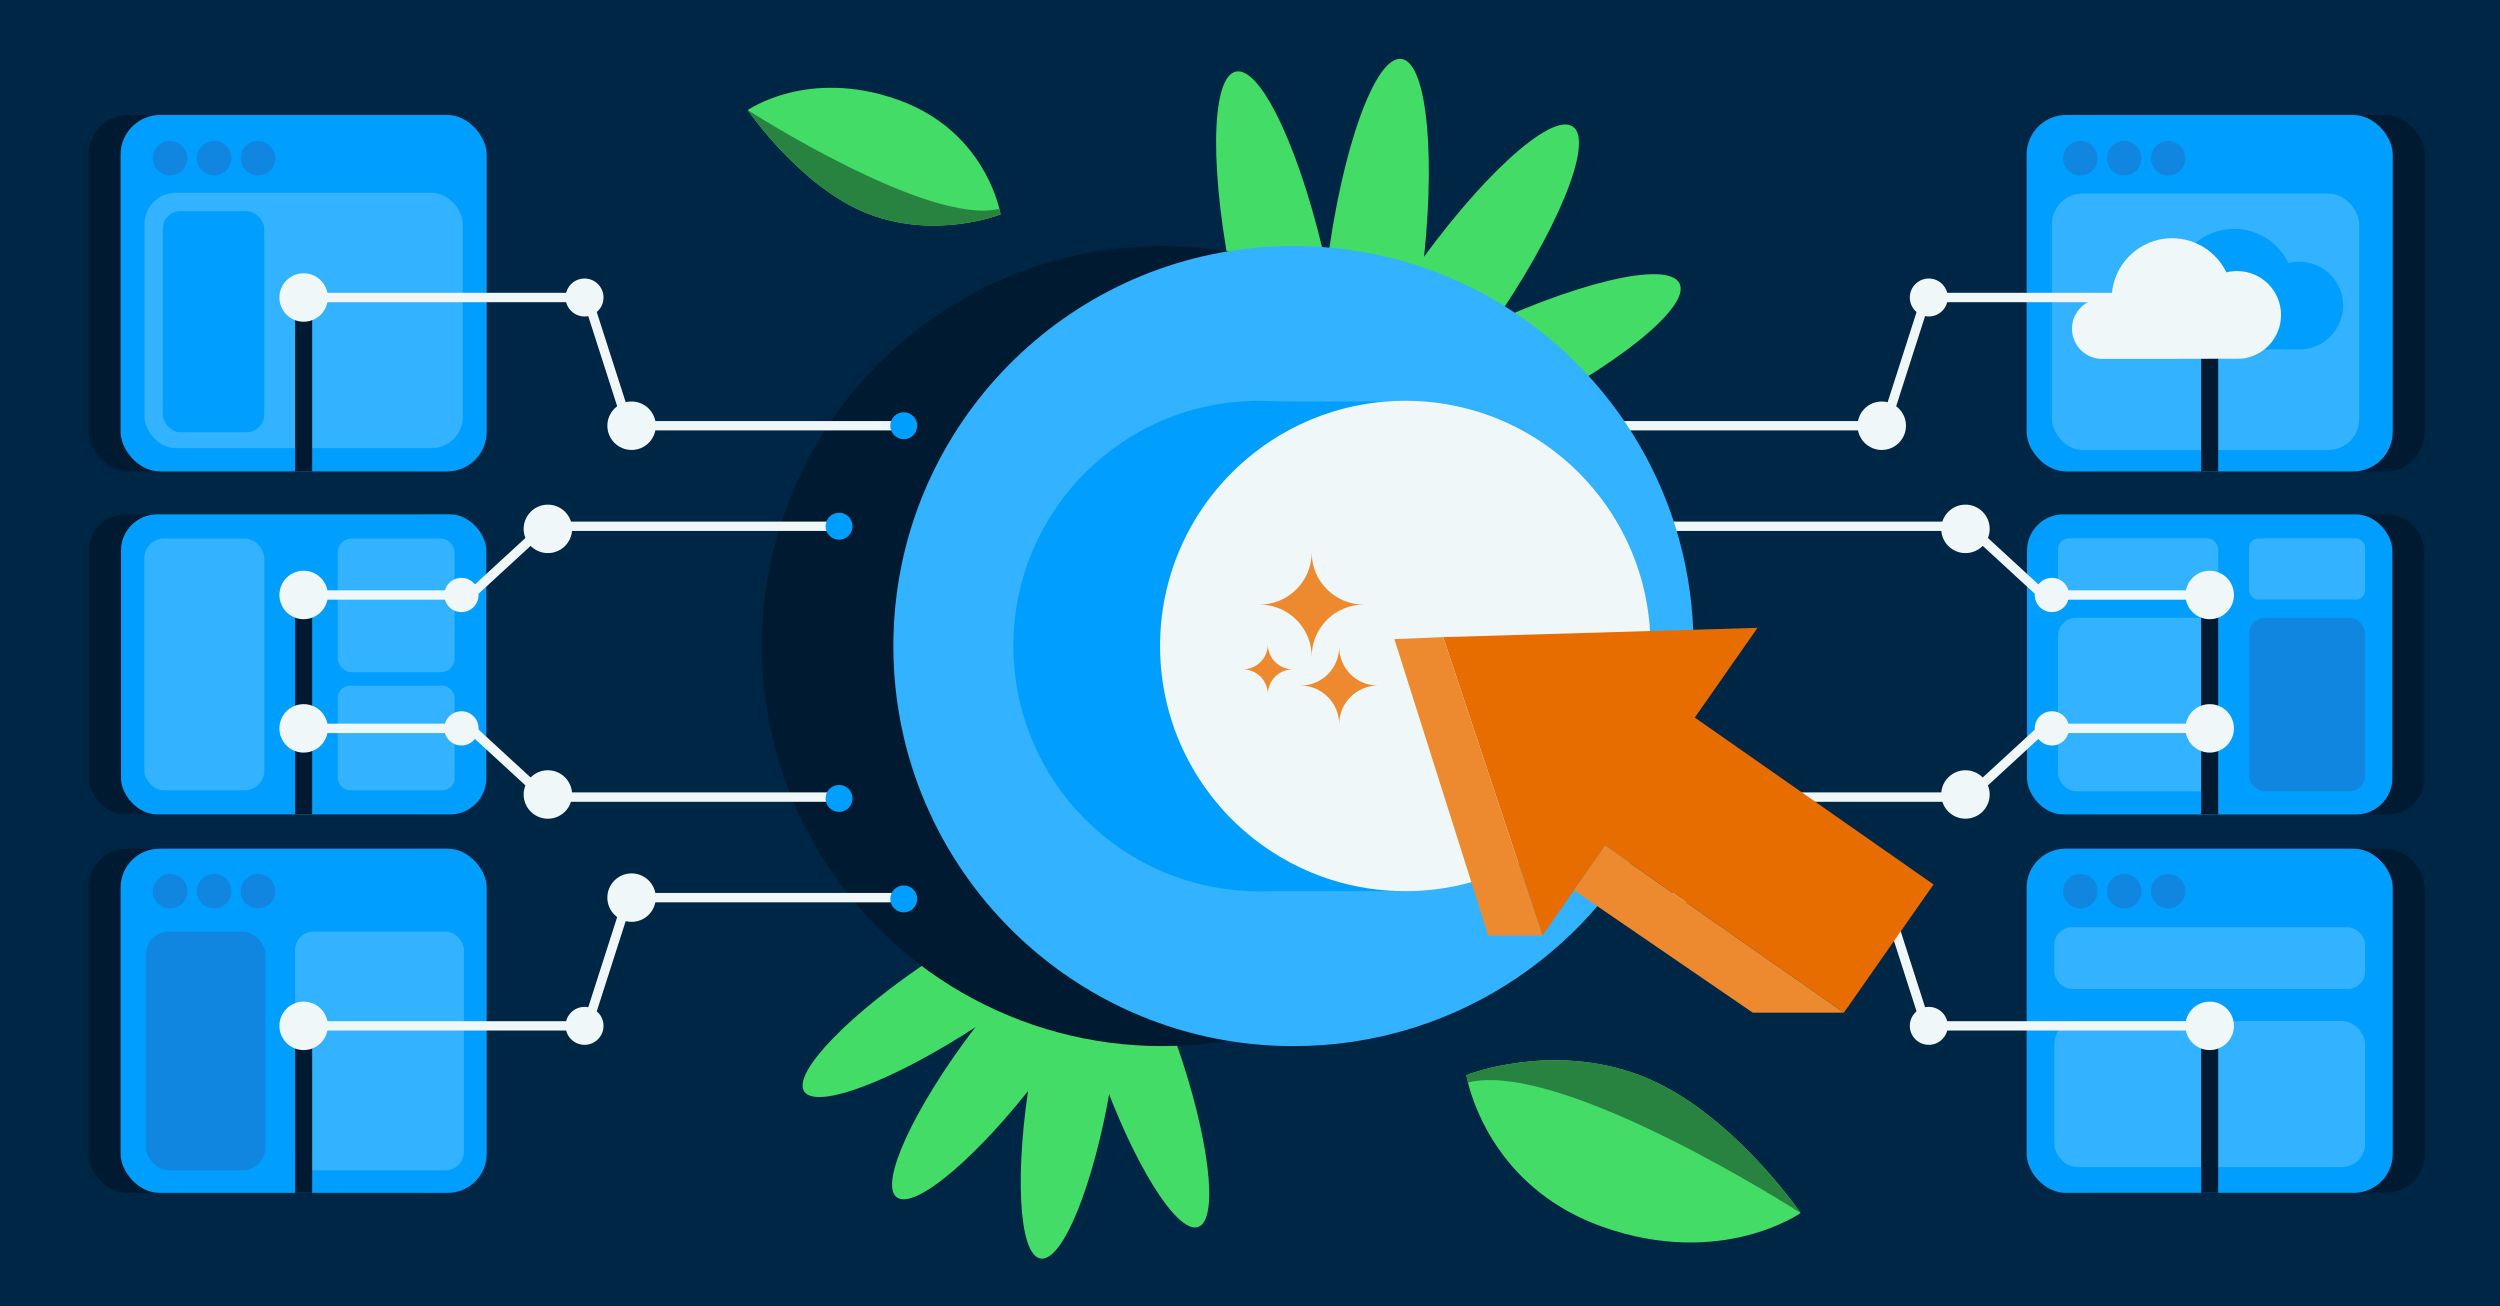 <svg viewBox="0 0 1200 627" xmlns:xlink="http://www.w3.org/1999/xlink" xmlns="http://www.w3.org/2000/svg" id="Layer_2"><rect x="0" y="0" width="1200" height="627" fill="#333333" stroke="none"/><defs><clipPath id="clippath"><rect style="fill:none;" height="627" width="1200"></rect></clipPath></defs><g id="Layer_1-2"><g style="clip-path:url(#clippath); fill:none;"><rect style="fill:#002645;" height="628.36" width="1200" y="-.68"></rect><ellipse style="fill:#43dc67;" transform="translate(-7.12 331.93) rotate(-26.06)" ry="22.9" rx="103.05" cy="181.35" cx="713.6"></ellipse><ellipse style="fill:#43dc67;" transform="translate(178.19 632.36) rotate(-55.04)" ry="22.9" rx="103.05" cy="145.19" cx="695.91"></ellipse><ellipse style="fill:#43dc67;" transform="translate(446.83 768.36) rotate(-82.74)" ry="22.9" rx="103.05" cy="130.51" cx="659.63"></ellipse><ellipse style="fill:#43dc67;" transform="translate(-14.66 132.04) rotate(-12.11)" ry="103.05" rx="22.9" cy="135.08" cx="614.86"></ellipse><ellipse style="fill:#43dc67;" transform="translate(-137.31 210.24) rotate(-19.41)" ry="87.32" rx="19.4" cy="506.61" cx="546.11"></ellipse><ellipse style="fill:#43dc67;" transform="translate(-82.27 938.56) rotate(-80.42)" ry="19.4" rx="87.32" cy="517.94" cx="513.94"></ellipse><ellipse style="fill:#43dc67;" transform="translate(-211.45 583.83) rotate(-52.73)" ry="19.4" rx="87.32" cy="505.24" cx="483.3"></ellipse><ellipse style="fill:#43dc67;" transform="translate(-186.04 330.72) rotate(-33.35)" ry="19.4" rx="87.32" cy="475.87" cx="458.98"></ellipse><rect style="fill:#001b31;" transform="translate(2152.13 637.82) rotate(-180)" ry="17.42" rx="17.42" height="144.03" width="175.37" y="246.89" x="988.38"></rect><rect style="fill:#001b31;" transform="translate(2152.13 979.93) rotate(-180)" ry="18.68" rx="18.68" height="165.19" width="175.73" y="407.37" x="988.2"></rect><rect style="fill:#001b31;" transform="translate(2152.13 281.49) rotate(-180)" ry="19.01" rx="19.01" height="171.1" width="175.73" y="55.19" x="988.2"></rect><rect style="fill:#009fff;" transform="translate(2121.3 637.82) rotate(-180)" ry="17.42" rx="17.42" height="144.03" width="175.37" y="246.89" x="972.96"></rect><rect style="fill:#009fff;" transform="translate(2121.3 979.93) rotate(-180)" ry="18.68" rx="18.68" height="165.19" width="175.73" y="407.37" x="972.78"></rect><rect style="fill:#33b2ff;" transform="translate(2121.3 919.77) rotate(-180)" ry="8.46" rx="8.46" height="29.63" width="149.19" y="445.07" x="986.05"></rect><rect style="fill:#33b2ff;" transform="translate(2214.83 546.22) rotate(-180)" ry="4.43" rx="4.43" height="29.36" width="55.66" y="258.43" x="1079.59"></rect><rect style="fill:#33b2ff;" transform="translate(2052.55 546.21) rotate(-180)" ry="5.21" rx="5.21" height="29.36" width="76.92" y="258.43" x="987.82"></rect><rect style="fill:#1086e0;" transform="translate(2214.83 676.33) rotate(-180)" ry="7.46" rx="7.46" height="83.27" width="55.66" y="296.53" x="1079.59"></rect><rect style="fill:#33b2ff;" transform="translate(2052.55 676.33) rotate(-180)" ry="8.77" rx="8.77" height="83.27" width="76.92" y="296.53" x="987.82"></rect><rect style="fill:#33b2ff;" transform="translate(2121.3 1050.3) rotate(-180)" ry="11.13" rx="11.13" height="70.09" width="149.19" y="490.11" x="986.05"></rect><rect style="fill:#001b31;" transform="translate(2121.3 1067.15) rotate(-180)" height="77.96" width="8.18" y="494.6" x="1056.56"></rect><rect style="fill:#009fff;" transform="translate(2121.3 281.49) rotate(-180)" ry="19.01" rx="19.01" height="171.1" width="175.73" y="55.19" x="972.78"></rect><rect style="fill:#33b2ff;" transform="translate(2117.34 308.87) rotate(-180)" ry="14.77" rx="14.77" height="123.09" width="147.53" y="92.89" x="984.91"></rect><rect style="fill:#001b31;" transform="translate(2121.3 742.82) rotate(-180)" height="38.87" width="8.18" y="351.97" x="1056.56"></rect><rect style="fill:#001b31;" transform="translate(2121.3 641.09) rotate(-180)" height="58.16" width="8.18" y="291.47" x="1056.56"></rect><rect style="fill:#001b31;" transform="translate(2121.3 378.21) rotate(-180)" height="74.38" width="8.18" y="151.92" x="1056.56"></rect><polyline style="fill:none; stroke:#f0f7f9; stroke-miterlimit:10; stroke-width:4.49px;" points="766.53 204.35 904.8 204.35 924.55 142.8 1060.65 142.8"></polyline><polyline style="fill:none; stroke:#f0f7f9; stroke-miterlimit:10; stroke-width:4.49px;" points="798.48 252.6 944.77 252.6 980.65 285.59 1060.65 285.59"></polyline><circle style="fill:#f0f7f9;" r="9.11" cy="142.8" cx="925.82"></circle><circle style="fill:#f0f7f9;" r="11.63" cy="204.35" cx="903.24"></circle><circle style="fill:#f0f7f9;" r="11.63" cy="253.86" cx="943.42"></circle><circle style="fill:#f0f7f9;" r="8.22" cy="285.59" cx="984.91"></circle><circle style="fill:#f0f7f9;" r="11.63" cy="285.59" cx="1060.65"></circle><circle style="fill:#f0f7f9;" r="11.63" cy="142.8" cx="1060.65"></circle><polyline style="fill:none; stroke:#f0f7f9; stroke-miterlimit:10; stroke-width:4.49px;" points="766.53 430.86 904.8 430.86 924.55 492.41 1060.65 492.41"></polyline><polyline style="fill:none; stroke:#f0f7f9; stroke-miterlimit:10; stroke-width:4.49px;" points="798.48 382.61 944.77 382.61 980.65 349.62 1060.65 349.62"></polyline><circle style="fill:#f0f7f9;" r="9.11" cy="492.41" cx="925.82"></circle><circle style="fill:#f0f7f9;" r="11.63" cy="430.86" cx="903.24"></circle><circle style="fill:#f0f7f9;" r="11.63" cy="381.35" cx="943.42"></circle><circle style="fill:#f0f7f9;" r="8.22" cy="349.62" cx="984.91"></circle><circle style="fill:#f0f7f9;" r="11.63" cy="349.62" cx="1060.65"></circle><circle style="fill:#f0f7f9;" r="11.63" cy="492.41" cx="1060.65"></circle><circle style="fill:#1086e0;" r="8.29" cy="75.95" cx="1040.73"></circle><circle style="fill:#1086e0;" r="8.29" cy="75.95" cx="1019.64"></circle><circle style="fill:#1086e0;" r="8.29" cy="75.95" cx="998.55"></circle><circle style="fill:#1086e0;" r="8.29" cy="427.77" cx="1040.73"></circle><circle style="fill:#1086e0;" r="8.29" cy="427.77" cx="1019.64"></circle><circle style="fill:#1086e0;" r="8.29" cy="427.77" cx="998.55"></circle><circle style="fill:#001b31;" r="192.04" cy="310.09" cx="557.7"></circle><path style="fill:#33b2ff;" d="m812.9,310.09c0,8.51-.55,16.88-1.63,25.1-3.35,25.68-11.78,49.76-24.23,71.21-5.61,9.66-12.05,18.8-19.22,27.3-22.93,27.24-53.3,48.02-87.98,59.2-1.21.39-2.43.77-3.66,1.14-17.52,5.27-36.09,8.1-55.33,8.1-7.18,0-14.27-.4-21.24-1.17-43.89-4.82-83.31-24.43-113.2-53.73-35.55-34.85-57.6-83.42-57.6-137.13,0-98.88,74.73-180.31,170.8-190.87,6.97-.78,14.06-1.17,21.24-1.17,70.97,0,132.94,38.48,166.18,95.73,16.45,28.31,25.86,61.21,25.86,96.3Z"></path><circle style="fill:#009fff;" r="117.69" cy="310.09" cx="604.12"></circle><rect style="fill:#009fff;" transform="translate(1280.26 620.49) rotate(-180)" height="235.07" width="77.44" y="192.71" x="601.41"></rect><path style="fill:#f0f7f9;" d="m792.21,310.08c0,10.39-1.35,20.47-3.88,30.07-6.09,23.14-19.05,43.48-36.57,58.73-10.33,8.99-22.25,16.21-35.28,21.18-6,2.29-12.24,4.1-18.67,5.4h0c-1.61.32-3.24.62-4.88.87-4.61.73-9.3,1.18-14.07,1.36-.89.03-1.77.06-2.66.06-.56.01-1.12.02-1.68.02-12.26,0-24.08-1.88-35.19-5.36-13.93-4.36-26.74-11.24-37.91-20.1-27.16-21.56-44.59-54.86-44.59-92.24s17.42-70.68,44.59-92.24c11.17-8.87,23.98-15.74,37.91-20.1,8.46-2.64,17.32-4.36,26.48-5.03,2.88-.21,5.79-.32,8.72-.32,6.27,0,12.41.49,18.41,1.44,22.31,3.5,42.54,13.27,58.83,27.45,24.78,21.57,40.46,53.36,40.46,88.8Z"></path><polygon style="fill:#e86d00;" points="692.75 305.82 740.37 449.04 770.48 405.96 885.07 486.07 928.09 424.54 813.5 344.43 843.61 301.36 692.75 305.82"></polygon><polygon style="fill:#ed8a30;" points="885.07 486.07 841.31 486.07 755.55 427.32 770.48 405.96 885.07 486.07"></polygon><polygon style="fill:#ed8a30;" points="740.37 449.04 714.36 449.04 669.3 306.77 692.75 305.82 740.37 449.04"></polygon><path style="fill:#ed8a30;" d="m604.58,290.2c13.81,0,25.03,11.2,25.03,25,0-13.81,11.2-25,25-25-13.81,0-25-11.2-25-25-.02,13.81-11.22,25-25.03,25Z"></path><path style="fill:#ed8a30;" d="m596.53,321.28c6.64,0,12.03,5.38,12.03,12.03,0-6.64,5.39-12.03,12.03-12.03-6.64,0-12.03-5.38-12.03-12.03.02,6.64-5.39,12.03-12.03,12.03Z"></path><path style="fill:#ed8a30;" d="m624.23,329.08c10.27,0,18.57,8.33,18.57,18.6,0-10.27,8.33-18.6,18.6-18.6-10.27,0-18.6-8.33-18.6-18.6.02,10.27-8.3,18.6-18.57,18.6Z"></path><path style="fill:#009fff;" d="m1124.69,146.69c0-11.64-9.44-21.08-21.08-21.08-1.78,0-3.5.22-5.15.63-4.68-9.69-14.6-16.38-26.09-16.38-15.99,0-28.95,12.96-28.95,28.95,0,.25,0,.5,0,.74-1.44-.48-2.98-.74-4.58-.74-8,0-14.48,6.48-14.48,14.48s6.48,14.48,14.48,14.48c.57,0,66.15-.03,66.82-.1h0c10.67-1.04,19.02-10.03,19.02-20.98Z"></path><path style="fill:#f0f7f8;" d="m1094.9,151.19c0-11.64-9.44-21.08-21.08-21.08-1.78,0-3.5.22-5.15.63-4.68-9.69-14.6-16.38-26.09-16.38-15.99,0-28.95,12.96-28.95,28.95,0,.25,0,.5,0,.74-1.44-.48-2.98-.74-4.58-.74-8,0-14.48,6.48-14.48,14.48,0,8,6.48,14.48,14.48,14.48.57,0,66.15-.03,66.82-.1h0s0,0,0,0c10.67-1.04,19.02-10.03,19.02-20.98Z"></path><rect style="fill:#001b31;" ry="17.42" rx="17.42" height="144.03" width="175.37" y="246.89" x="42.65"></rect><rect style="fill:#001b31;" ry="18.68" rx="18.68" height="165.19" width="175.73" y="407.37" x="42.47"></rect><rect style="fill:#001b31;" ry="19.01" rx="19.01" height="171.1" width="175.73" y="55.19" x="42.47"></rect><rect style="fill:#009fff;" ry="17.42" rx="17.42" height="144.03" width="175.37" y="246.89" x="58.07"></rect><rect style="fill:#33b2ff;" ry="9.46" rx="9.46" height="120.88" width="57.58" y="258.47" x="69.29"></rect><rect style="fill:#33b2ff;" ry="6.58" rx="6.58" height="64.19" width="56.08" y="258.47" x="162.12"></rect><rect style="fill:#33b2ff;" ry="5.82" rx="5.82" height="50.19" width="56.08" y="329.16" x="162.12"></rect><rect style="fill:#009fff;" ry="18.68" rx="18.68" height="165.19" width="175.73" y="407.37" x="57.89"></rect><rect style="fill:#1086e0;" ry="11.11" rx="11.11" height="114.6" width="57.43" y="447.16" x="70.01"></rect><rect style="fill:#33b2ff;" ry="8.8" rx="8.8" height="114.6" width="81" y="447.16" x="141.66"></rect><rect style="fill:#001b31;" height="77.96" width="8.18" y="494.6" x="141.66"></rect><rect style="fill:#009fff;" ry="19.01" rx="19.01" height="171.1" width="175.73" y="55.19" x="57.89"></rect><rect style="fill:#33b2ff;" ry="15" rx="15" height="122.57" width="152.77" y="92.54" x="69.37"></rect><rect style="fill:#009fff;" ry="8.51" rx="8.51" height="106.16" width="48.69" y="101.33" x="78.14"></rect><rect style="fill:#001b31;" height="38.87" width="8.18" y="351.97" x="141.66"></rect><rect style="fill:#001b31;" height="58.16" width="8.18" y="291.47" x="141.66"></rect><rect style="fill:#001b31;" height="74.38" width="8.18" y="151.92" x="141.66"></rect><polyline style="fill:none; stroke:#f0f7f9; stroke-miterlimit:10; stroke-width:4.49px;" points="433.8 204.35 301.6 204.35 281.85 142.8 145.75 142.8"></polyline><polyline style="fill:none; stroke:#f0f7f9; stroke-miterlimit:10; stroke-width:4.49px;" points="403.19 252.6 261.63 252.6 225.75 285.59 145.75 285.59"></polyline><circle style="fill:#f0f7f9;" r="9.11" cy="142.8" cx="280.58"></circle><circle style="fill:#f0f7f9;" r="11.63" cy="204.35" cx="303.16"></circle><circle style="fill:#f0f7f9;" r="11.63" cy="253.86" cx="262.98"></circle><circle style="fill:#f0f7f9;" r="8.22" cy="285.59" cx="221.49"></circle><circle style="fill:#f0f7f9;" r="11.63" cy="285.59" cx="145.75"></circle><circle style="fill:#f0f7f9;" r="11.63" cy="142.8" cx="145.75"></circle><polyline style="fill:none; stroke:#f0f7f9; stroke-miterlimit:10; stroke-width:4.49px;" points="433.8 430.86 301.6 430.86 281.85 492.41 145.75 492.41"></polyline><polyline style="fill:none; stroke:#f0f7f9; stroke-miterlimit:10; stroke-width:4.49px;" points="402.22 382.61 261.63 382.61 225.75 349.62 145.75 349.62"></polyline><circle style="fill:#f0f7f9;" r="9.11" cy="492.41" cx="280.58"></circle><circle style="fill:#f0f7f9;" r="11.63" cy="430.86" cx="303.16"></circle><circle style="fill:#f0f7f9;" r="11.63" cy="381.35" cx="262.98"></circle><circle style="fill:#f0f7f9;" r="8.22" cy="349.62" cx="221.49"></circle><circle style="fill:#f0f7f9;" r="11.63" cy="349.62" cx="145.75"></circle><circle style="fill:#f0f7f9;" r="11.63" cy="492.41" cx="145.75"></circle><circle style="fill:#1086e0;" r="8.29" cy="75.95" cx="81.67"></circle><circle style="fill:#1086e0;" r="8.29" cy="75.95" cx="102.76"></circle><circle style="fill:#1086e0;" r="8.29" cy="75.95" cx="123.85"></circle><circle style="fill:#1086e0;" r="8.29" cy="427.77" cx="81.67"></circle><circle style="fill:#1086e0;" r="8.29" cy="427.77" cx="102.76"></circle><circle style="fill:#1086e0;" r="8.29" cy="427.77" cx="123.85"></circle><circle style="fill:#009fff;" r="6.47" cy="204.35" cx="433.81"></circle><circle style="fill:#009fff;" r="6.47" cy="252.6" cx="402.74"></circle><circle style="fill:#009fff;" r="6.47" cy="431.49" cx="433.81"></circle><circle style="fill:#009fff;" r="6.47" cy="383.25" cx="402.74"></circle><path style="fill:#43dc67;" d="m480.28,102.91s-30.7,12.23-63.21-.16c-32.38-12.34-57.94-49.62-58.14-49.91h0s28.8-20.31,71.97-4.99c36.38,12.91,46.51,43.17,48.8,52.36.43,1.72.58,2.7.58,2.7Z"></path><path style="fill:#288341;" d="m480.28,102.91s-30.7,12.23-63.21-.16c-32.38-12.34-57.94-49.62-58.14-49.91.49.31,86.62,55.67,120.6,47.41.05-.01.11-.03.16-.04.43,1.72.58,2.7.58,2.7Z"></path><path style="fill:#43dc67;" d="m703.86,516.03s40.59-16.17,83.57.22c42.81,16.32,76.61,65.61,76.87,65.99h0s-38.08,26.85-95.16,6.6c-48.1-17.07-61.5-57.08-64.52-69.24-.57-2.27-.77-3.57-.77-3.57Z"></path><path style="fill:#288341;" d="m703.86,516.03s40.59-16.17,83.57.22c42.81,16.32,76.61,65.61,76.87,65.99-.64-.41-114.53-73.61-159.47-62.69-.07.02-.14.03-.21.05-.57-2.27-.77-3.57-.77-3.57Z"></path></g></g></svg>